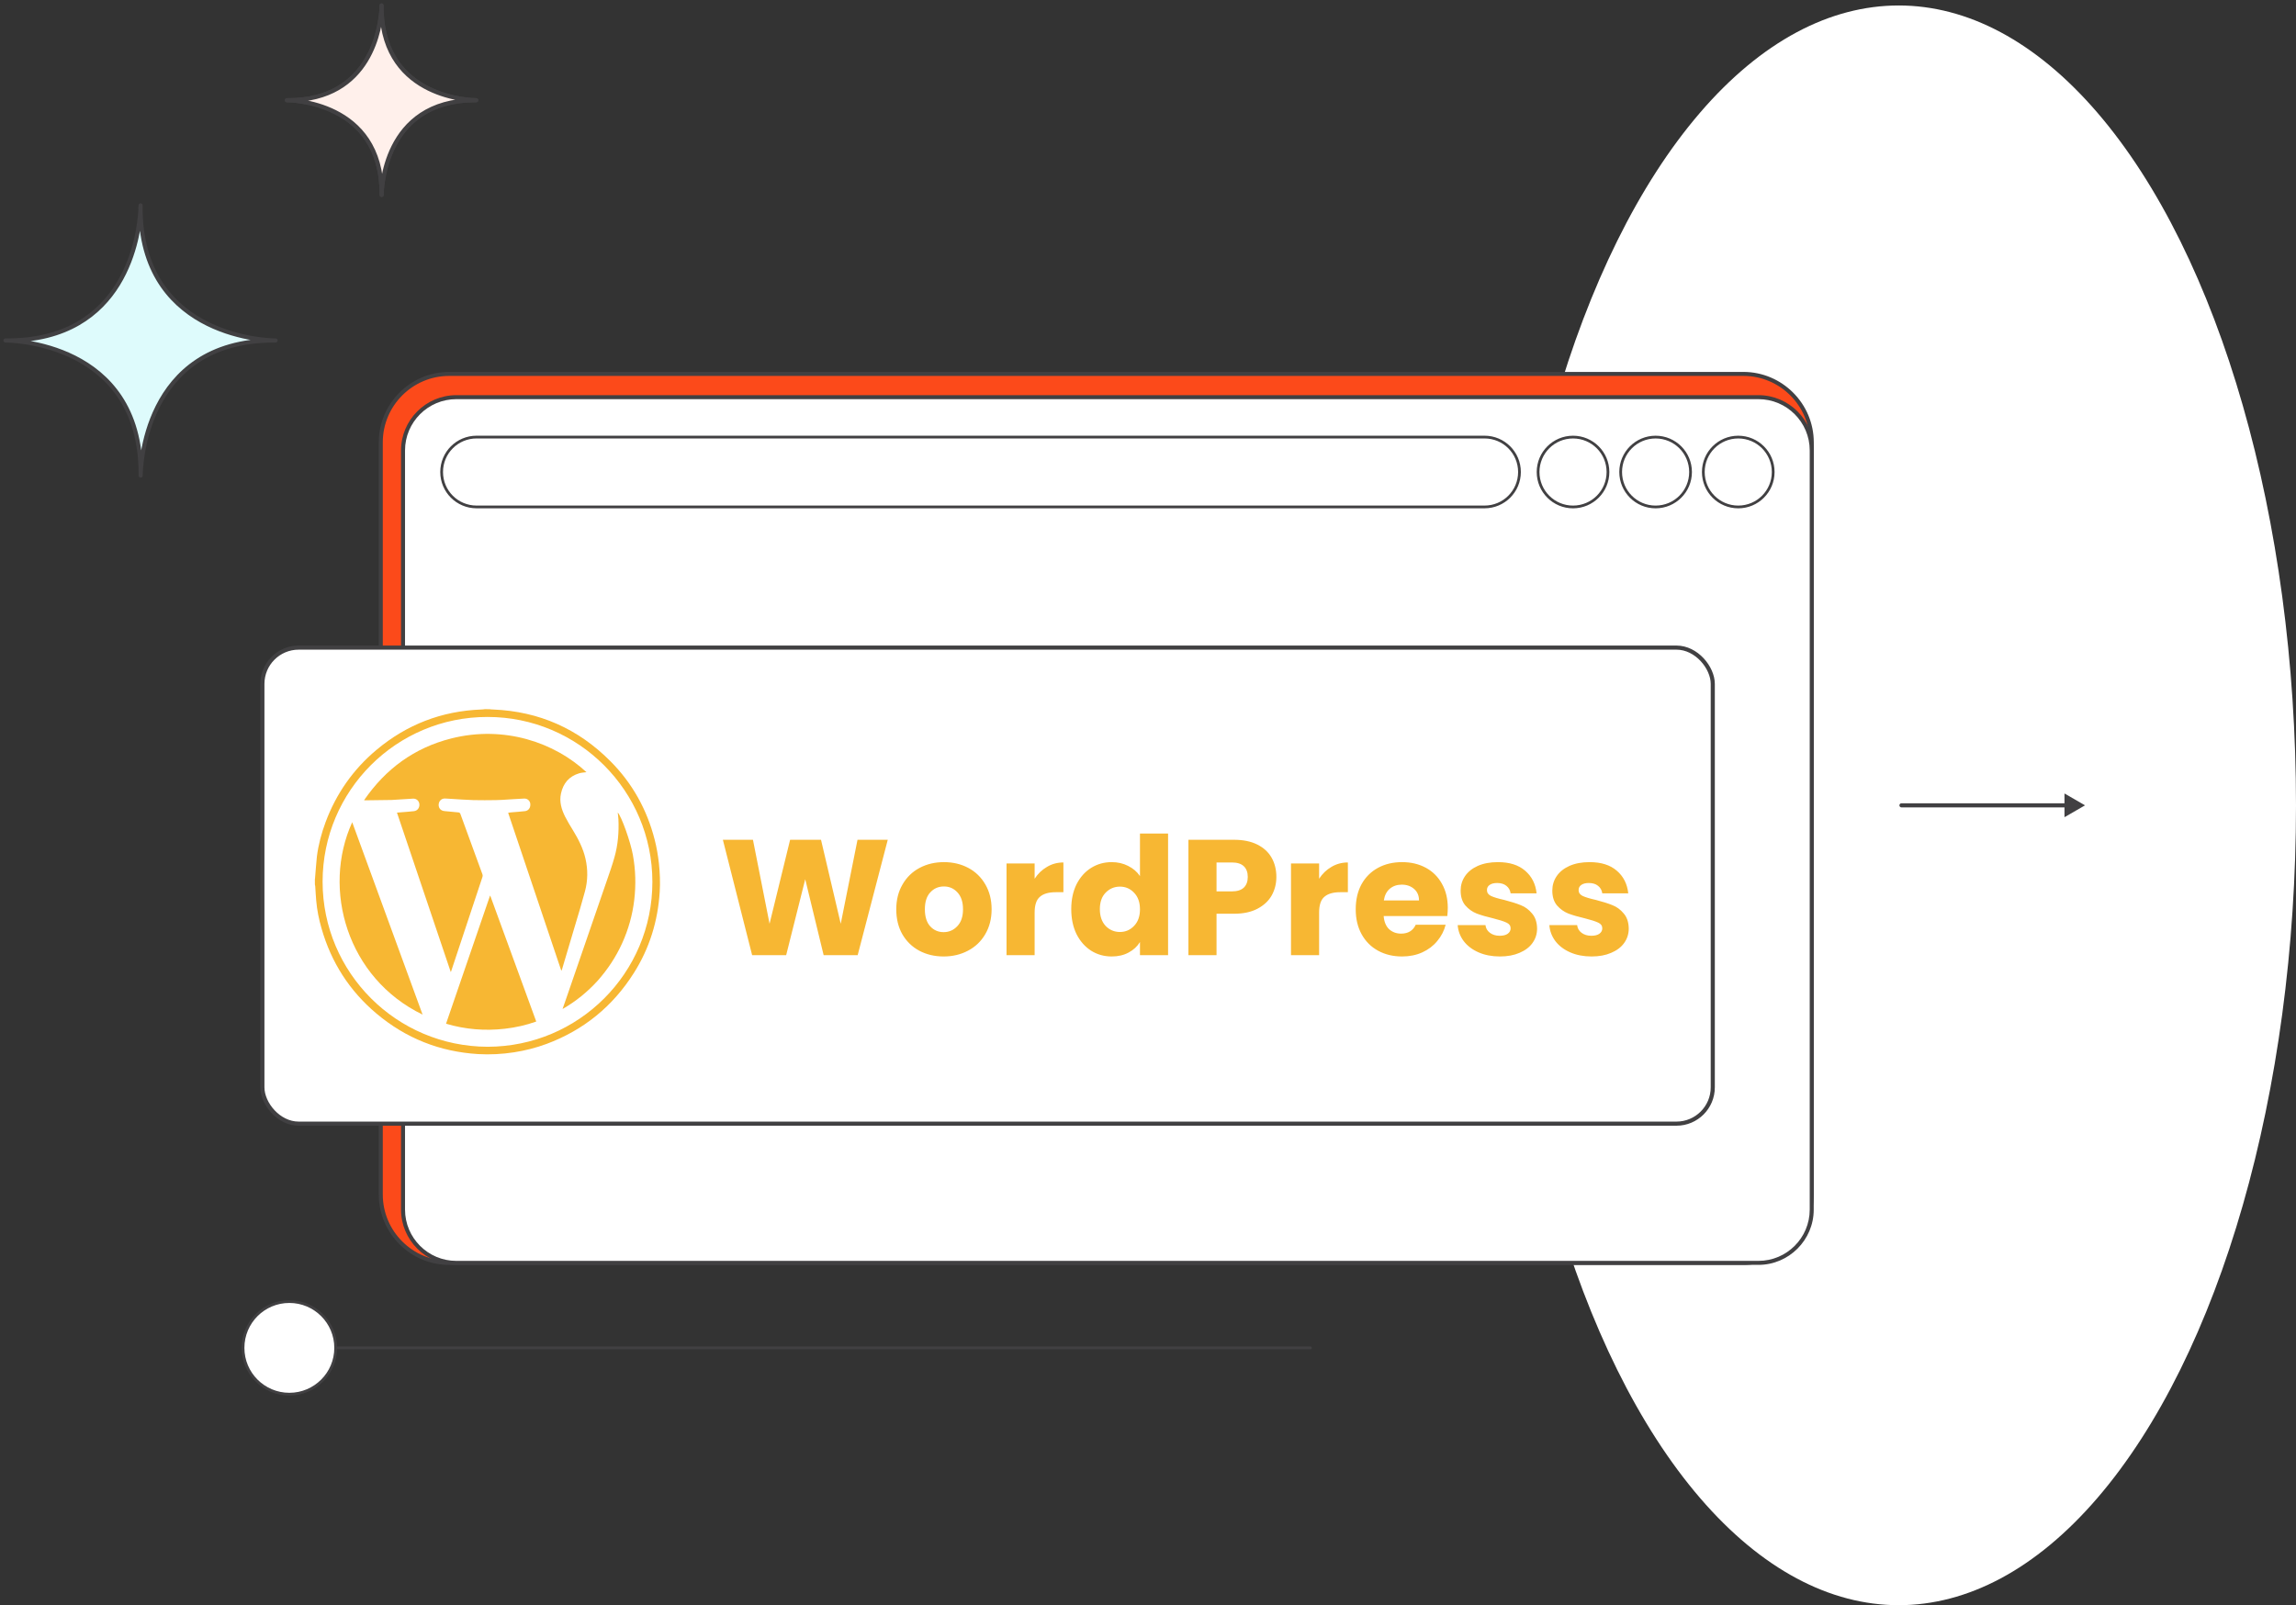 <svg width="419" height="293" viewBox="0 0 419 293" fill="none" xmlns="http://www.w3.org/2000/svg">
<rect x="0" y="0" width="419" height="293" fill="#333333" stroke="none"/>
<ellipse cx="346.5" cy="147" rx="72.5" ry="146" fill="white"/>
<path d="M347 146.625C346.793 146.625 346.625 146.793 346.625 147C346.625 147.207 346.793 147.375 347 147.375V146.625ZM380.5 147L376.75 144.835V149.165L380.5 147ZM347 147.375H377.125V146.625H347V147.375Z" fill="#414042"/>
<path d="M52.807 246.03L239.145 246.03" stroke="#414042" stroke-width="0.5" stroke-miterlimit="10" stroke-linecap="round"/>
<path d="M52.805 237.581C48.136 237.581 44.351 241.364 44.351 246.03C44.351 250.697 48.136 254.479 52.805 254.479C57.473 254.479 61.258 250.697 61.258 246.03C61.258 241.364 57.473 237.581 52.805 237.581Z" fill="white" stroke="#414042" stroke-width="0.5" stroke-miterlimit="10" stroke-linecap="round"/>
<path d="M50.294 62.148C49.588 62.148 26.275 61.95 25.654 38.774V37.491C25.654 37.547 25.654 37.787 25.64 38.154C25.64 38.055 25.626 37.956 25.626 37.843V38.337C25.386 42.682 23.1 62.148 1.325 62.148H1C1.677 62.148 25.668 62.317 25.668 86.481V86.805C25.668 86.128 25.837 62.148 49.997 62.148H49.151H50.294Z" fill="#DEFBFC" stroke="#414042" stroke-width="0.75" stroke-miterlimit="10" stroke-linejoin="round"/>
<path d="M86.906 18.294C86.412 18.294 70.07 18.167 69.633 1.903V1C69.633 1.042 69.633 1.212 69.618 1.465C69.618 1.395 69.618 1.324 69.618 1.254V1.607C69.449 4.653 67.84 18.294 52.585 18.294H52.359C52.839 18.294 69.647 18.407 69.647 35.348V35.574C69.647 35.094 69.76 18.294 86.694 18.294H86.102H86.906Z" fill="#FFF0EB" stroke="#414042" stroke-width="0.75" stroke-miterlimit="10" stroke-linecap="round" stroke-linejoin="round"/>
<path d="M86.906 18.294C86.412 18.294 70.07 18.167 69.633 1.903V1C69.633 1.042 69.633 1.212 69.618 1.465C69.618 1.395 69.618 1.324 69.618 1.254V1.607C69.449 4.653 67.84 18.294 52.585 18.294H52.359C52.839 18.294 69.647 18.407 69.647 35.348V35.574C69.647 35.094 69.76 18.294 86.694 18.294H86.102H86.906Z" fill="#FFF0EB" stroke="#414042" stroke-width="0.75" stroke-miterlimit="10" stroke-linecap="round" stroke-linejoin="round"/>
<path d="M81.977 230.521C75.094 230.521 69.496 224.923 69.496 218.041V80.737C69.496 73.854 75.094 68.256 81.977 68.256H318.151C325.033 68.256 330.631 73.854 330.631 80.737V218.041C330.631 224.923 325.033 230.521 318.151 230.521H81.977Z" fill="#FC4A1A"/>
<path d="M318.149 68.617C324.828 68.617 330.27 74.049 330.27 80.737V218.041C330.27 224.719 324.837 230.161 318.149 230.161H81.975C75.297 230.161 69.855 224.729 69.855 218.041V80.737C69.855 74.058 75.287 68.617 81.975 68.617H318.149ZM318.149 67.886H81.975C74.908 67.886 69.125 73.669 69.125 80.737V218.041C69.125 225.109 74.908 230.891 81.975 230.891H318.149C325.217 230.891 331 225.109 331 218.041V80.737C331 73.669 325.217 67.886 318.149 67.886Z" fill="#414042"/>
<path d="M83.28 230.519C77.916 230.519 73.555 226.158 73.555 220.794V82.214C73.555 76.85 77.916 72.489 83.28 72.489H320.914C326.278 72.489 330.64 76.85 330.64 82.214V220.794C330.64 226.158 326.278 230.519 320.914 230.519H83.28Z" fill="white"/>
<path d="M320.903 72.86C326.063 72.86 330.259 77.056 330.259 82.216V220.795C330.259 225.955 326.063 230.15 320.903 230.15H83.269C78.11 230.15 73.914 225.955 73.914 220.795V82.216C73.914 77.056 78.11 72.86 83.269 72.86H320.903ZM320.903 72.13H83.269C77.72 72.13 73.184 76.666 73.184 82.216V220.795C73.184 226.344 77.72 230.88 83.269 230.88H320.903C326.452 230.88 330.989 226.344 330.989 220.795V82.216C330.999 76.666 326.452 72.13 320.903 72.13Z" fill="#414042"/>
<path d="M270.915 92.533H86.97C83.446 92.533 80.594 89.681 80.594 86.156C80.594 82.632 83.446 79.78 86.97 79.78H270.915C274.439 79.78 277.292 82.632 277.292 86.156C277.292 89.681 274.439 92.533 270.915 92.533Z" stroke="#414042" stroke-width="0.5" stroke-miterlimit="10"/>
<path d="M287.064 92.536C283.54 92.536 280.688 89.683 280.688 86.159C280.688 82.635 283.54 79.783 287.064 79.783C290.588 79.783 293.441 82.635 293.441 86.159C293.441 89.683 290.588 92.536 287.064 92.536Z" stroke="#414042" stroke-width="0.5" stroke-miterlimit="10"/>
<path d="M302.134 92.536C298.61 92.536 295.758 89.683 295.758 86.159C295.758 82.635 298.61 79.783 302.134 79.783C305.658 79.783 308.511 82.635 308.511 86.159C308.511 89.683 305.658 92.536 302.134 92.536Z" stroke="#414042" stroke-width="0.5" stroke-miterlimit="10"/>
<path d="M317.216 92.536C313.692 92.536 310.84 89.683 310.84 86.159C310.84 82.635 313.692 79.783 317.216 79.783C320.74 79.783 323.593 82.635 323.593 86.159C323.593 89.683 320.74 92.536 317.216 92.536Z" stroke="#414042" stroke-width="0.5" stroke-miterlimit="10"/>
<rect x="47.883" y="118.21" width="264.683" height="86.893" rx="6.625" fill="white" stroke="#414042" stroke-width="0.75"/>
<path d="M89.368 129.456C89.597 129.479 89.81 129.513 90.043 129.509C98.392 129.862 105.495 133.01 111.383 138.933C115.396 142.959 118.069 147.77 119.472 153.269C119.838 154.68 120.077 156.112 120.244 157.573C120.432 159.326 120.499 161.072 120.391 162.805C120.055 168.151 118.522 173.115 115.651 177.636C111.796 183.722 106.485 188.034 99.748 190.547C97.817 191.266 95.84 191.759 93.808 192.08C91.623 192.417 89.418 192.532 87.224 192.403C80.254 191.968 74.066 189.525 68.708 185.012C63.784 180.869 60.448 175.666 58.677 169.466C58.189 167.79 57.854 166.097 57.703 164.364C57.62 163.503 57.594 162.625 57.526 161.753C57.517 161.642 57.491 161.542 57.466 161.442C57.474 161.129 57.456 160.812 57.464 160.499C57.481 160.392 57.513 160.274 57.503 160.163C57.621 158.897 57.685 157.622 57.828 156.36C58.1 154.203 58.664 152.091 59.423 150.052C61.36 144.864 64.447 140.446 68.697 136.883C74.223 132.25 80.597 129.788 87.802 129.509C88.035 129.505 88.272 129.474 88.509 129.443C88.796 129.448 89.082 129.452 89.368 129.456ZM88.992 191.07C105.602 191.038 119.057 177.615 119.054 160.966C119.046 144.344 105.56 130.861 88.955 130.867C72.338 130.858 58.878 144.307 58.871 160.941C58.89 177.579 72.368 191.019 88.992 191.07Z" fill="#F7B733"/>
<path d="M72.443 148.33C73.135 148.275 73.8 148.217 74.45 148.169C74.825 148.133 75.211 148.112 75.574 148.06C76.19 147.967 76.572 147.453 76.535 146.818C76.494 146.21 76.019 145.753 75.4 145.777C74.464 145.82 73.535 145.906 72.599 145.949C72.24 145.974 71.865 146.01 71.495 146.02C69.853 146.033 68.195 146.057 66.564 146.086C66.538 146.081 66.538 146.081 66.446 146.053C70.38 140.334 75.616 136.503 82.307 134.803C92.044 132.327 101.277 135.581 107.019 140.948C106.587 141.002 106.132 141.026 105.703 141.149C103.839 141.701 102.775 142.995 102.374 144.845C102.044 146.337 102.467 147.73 103.12 149.05C103.558 149.912 104.058 150.73 104.558 151.547C105.547 153.167 106.417 154.849 106.844 156.735C107.297 158.72 107.284 160.714 106.756 162.68C106.187 164.818 105.538 166.943 104.905 169.057C104.119 171.707 103.322 174.342 102.551 176.981C102.527 177.046 102.519 177.099 102.426 177.166C99.206 167.58 95.96 157.989 92.733 148.361C92.917 148.321 93.07 148.305 93.223 148.288C94.067 148.217 94.924 148.161 95.772 148.063C96.411 148.001 96.819 147.491 96.78 146.788C96.75 146.195 96.275 145.737 95.656 145.762C94.747 145.809 93.849 145.872 92.939 145.919C92.11 145.979 91.281 146.039 90.46 146.046C89.104 146.063 87.748 146.081 86.401 146.045C85.027 146.005 83.65 145.896 82.269 145.814C81.918 145.785 81.552 145.768 81.185 145.751C80.544 145.745 80.071 146.231 80.05 146.884C80.03 147.536 80.451 147.986 81.111 148.049C81.961 148.116 82.819 148.224 83.669 148.291C83.871 148.309 83.939 148.402 84.02 148.579C84.994 151.248 85.968 153.918 86.942 156.587C87.317 157.59 87.681 158.577 88.041 159.591C88.1 159.737 88.097 159.928 88.049 160.057C86.15 165.784 84.256 171.484 82.357 177.211C82.333 177.276 82.313 177.314 82.266 177.443C78.987 167.71 75.726 158.035 72.443 148.33Z" fill="#F7B733"/>
<path d="M89.474 163.509C92.275 171.156 95.065 178.788 97.861 186.462C96.008 187.125 94.081 187.558 92.119 187.78C88.501 188.191 84.924 187.911 81.399 186.86C84.076 179.055 86.748 171.278 89.421 163.5C89.436 163.489 89.448 163.504 89.474 163.509Z" fill="#F7B733"/>
<path d="M77.118 185.198C63.352 178.533 58.703 162.309 64.276 150.084C68.558 161.78 72.829 173.46 77.118 185.198Z" fill="#F7B733"/>
<path d="M102.662 184.175C102.869 183.552 103.092 182.917 103.311 182.31C105.8 175.091 108.304 167.86 110.782 160.626C111.26 159.239 111.749 157.868 112.132 156.479C112.775 154.217 112.965 151.882 112.857 149.528C112.848 149.321 112.824 149.126 112.8 148.931C112.776 148.736 112.768 148.529 112.733 148.319C113.407 148.986 115.073 153.679 115.494 156.042C115.994 158.773 116.069 161.505 115.744 164.269C115.422 167.007 114.678 169.65 113.547 172.149C112.396 174.687 110.89 176.963 109.046 179.036C107.196 181.066 105.079 182.795 102.662 184.175Z" fill="#F7B733"/>
<path d="M162.008 153.287L156.518 174.347H150.308L146.948 160.487L143.468 174.347H137.258L131.918 153.287H137.408L140.438 168.617L144.188 153.287H149.828L153.428 168.617L156.488 153.287H162.008ZM172.201 174.587C170.561 174.587 169.081 174.237 167.761 173.537C166.461 172.837 165.431 171.837 164.671 170.537C163.931 169.237 163.561 167.717 163.561 165.977C163.561 164.257 163.941 162.747 164.701 161.447C165.461 160.127 166.501 159.117 167.821 158.417C169.141 157.717 170.621 157.367 172.261 157.367C173.901 157.367 175.381 157.717 176.701 158.417C178.021 159.117 179.061 160.127 179.821 161.447C180.581 162.747 180.961 164.257 180.961 165.977C180.961 167.697 180.571 169.217 179.791 170.537C179.031 171.837 177.981 172.837 176.641 173.537C175.321 174.237 173.841 174.587 172.201 174.587ZM172.201 170.147C173.181 170.147 174.011 169.787 174.691 169.067C175.391 168.347 175.741 167.317 175.741 165.977C175.741 164.637 175.401 163.607 174.721 162.887C174.061 162.167 173.241 161.807 172.261 161.807C171.261 161.807 170.431 162.167 169.771 162.887C169.111 163.587 168.781 164.617 168.781 165.977C168.781 167.317 169.101 168.347 169.741 169.067C170.401 169.787 171.221 170.147 172.201 170.147ZM188.812 160.397C189.412 159.477 190.162 158.757 191.062 158.237C191.962 157.697 192.962 157.427 194.062 157.427V162.857H192.652C191.372 162.857 190.412 163.137 189.772 163.697C189.132 164.237 188.812 165.197 188.812 166.577V174.347H183.682V157.607H188.812V160.397ZM195.494 165.947C195.494 164.227 195.814 162.717 196.454 161.417C197.114 160.117 198.004 159.117 199.124 158.417C200.244 157.717 201.494 157.367 202.874 157.367C203.974 157.367 204.974 157.597 205.874 158.057C206.794 158.517 207.514 159.137 208.034 159.917V152.147H213.164V174.347H208.034V171.947C207.554 172.747 206.864 173.387 205.964 173.867C205.084 174.347 204.054 174.587 202.874 174.587C201.494 174.587 200.244 174.237 199.124 173.537C198.004 172.817 197.114 171.807 196.454 170.507C195.814 169.187 195.494 167.667 195.494 165.947ZM208.034 165.977C208.034 164.697 207.674 163.687 206.954 162.947C206.254 162.207 205.394 161.837 204.374 161.837C203.354 161.837 202.484 162.207 201.764 162.947C201.064 163.667 200.714 164.667 200.714 165.947C200.714 167.227 201.064 168.247 201.764 169.007C202.484 169.747 203.354 170.117 204.374 170.117C205.394 170.117 206.254 169.747 206.954 169.007C207.674 168.267 208.034 167.257 208.034 165.977ZM232.926 160.067C232.926 161.287 232.646 162.407 232.086 163.427C231.526 164.427 230.666 165.237 229.506 165.857C228.346 166.477 226.906 166.787 225.186 166.787H222.006V174.347H216.876V153.287H225.186C226.866 153.287 228.286 153.577 229.446 154.157C230.606 154.737 231.476 155.537 232.056 156.557C232.636 157.577 232.926 158.747 232.926 160.067ZM224.796 162.707C225.776 162.707 226.506 162.477 226.986 162.017C227.466 161.557 227.706 160.907 227.706 160.067C227.706 159.227 227.466 158.577 226.986 158.117C226.506 157.657 225.776 157.427 224.796 157.427H222.006V162.707H224.796ZM240.726 160.397C241.326 159.477 242.076 158.757 242.976 158.237C243.876 157.697 244.876 157.427 245.976 157.427V162.857H244.566C243.286 162.857 242.326 163.137 241.686 163.697C241.046 164.237 240.726 165.197 240.726 166.577V174.347H235.596V157.607H240.726V160.397ZM264.208 165.707C264.208 166.187 264.178 166.687 264.118 167.207H252.508C252.588 168.247 252.918 169.047 253.498 169.607C254.098 170.147 254.828 170.417 255.688 170.417C256.968 170.417 257.858 169.877 258.358 168.797H263.818C263.538 169.897 263.028 170.887 262.288 171.767C261.568 172.647 260.658 173.337 259.558 173.837C258.458 174.337 257.228 174.587 255.868 174.587C254.228 174.587 252.768 174.237 251.488 173.537C250.208 172.837 249.208 171.837 248.488 170.537C247.768 169.237 247.408 167.717 247.408 165.977C247.408 164.237 247.758 162.717 248.458 161.417C249.178 160.117 250.178 159.117 251.458 158.417C252.738 157.717 254.208 157.367 255.868 157.367C257.488 157.367 258.928 157.707 260.188 158.387C261.448 159.067 262.428 160.037 263.128 161.297C263.848 162.557 264.208 164.027 264.208 165.707ZM258.958 164.357C258.958 163.477 258.658 162.777 258.058 162.257C257.458 161.737 256.708 161.477 255.808 161.477C254.948 161.477 254.218 161.727 253.618 162.227C253.038 162.727 252.678 163.437 252.538 164.357H258.958ZM273.725 174.587C272.265 174.587 270.965 174.337 269.825 173.837C268.685 173.337 267.785 172.657 267.125 171.797C266.465 170.917 266.095 169.937 266.015 168.857H271.085C271.145 169.437 271.415 169.907 271.895 170.267C272.375 170.627 272.965 170.807 273.665 170.807C274.305 170.807 274.795 170.687 275.135 170.447C275.495 170.187 275.675 169.857 275.675 169.457C275.675 168.977 275.425 168.627 274.925 168.407C274.425 168.167 273.615 167.907 272.495 167.627C271.295 167.347 270.295 167.057 269.495 166.757C268.695 166.437 268.005 165.947 267.425 165.287C266.845 164.607 266.555 163.697 266.555 162.557C266.555 161.597 266.815 160.727 267.335 159.947C267.875 159.147 268.655 158.517 269.675 158.057C270.715 157.597 271.945 157.367 273.365 157.367C275.465 157.367 277.115 157.887 278.315 158.927C279.535 159.967 280.235 161.347 280.415 163.067H275.675C275.595 162.487 275.335 162.027 274.895 161.687C274.475 161.347 273.915 161.177 273.215 161.177C272.615 161.177 272.155 161.297 271.835 161.537C271.515 161.757 271.355 162.067 271.355 162.467C271.355 162.947 271.605 163.307 272.105 163.547C272.625 163.787 273.425 164.027 274.505 164.267C275.745 164.587 276.755 164.907 277.535 165.227C278.315 165.527 278.995 166.027 279.575 166.727C280.175 167.407 280.485 168.327 280.505 169.487C280.505 170.467 280.225 171.347 279.665 172.127C279.125 172.887 278.335 173.487 277.295 173.927C276.275 174.367 275.085 174.587 273.725 174.587ZM290.453 174.587C288.993 174.587 287.693 174.337 286.553 173.837C285.413 173.337 284.513 172.657 283.853 171.797C283.193 170.917 282.823 169.937 282.743 168.857H287.813C287.873 169.437 288.143 169.907 288.623 170.267C289.103 170.627 289.693 170.807 290.393 170.807C291.033 170.807 291.523 170.687 291.863 170.447C292.223 170.187 292.403 169.857 292.403 169.457C292.403 168.977 292.153 168.627 291.653 168.407C291.153 168.167 290.343 167.907 289.223 167.627C288.023 167.347 287.023 167.057 286.223 166.757C285.423 166.437 284.733 165.947 284.153 165.287C283.573 164.607 283.283 163.697 283.283 162.557C283.283 161.597 283.543 160.727 284.063 159.947C284.603 159.147 285.383 158.517 286.403 158.057C287.443 157.597 288.673 157.367 290.093 157.367C292.193 157.367 293.843 157.887 295.043 158.927C296.263 159.967 296.963 161.347 297.143 163.067H292.403C292.323 162.487 292.063 162.027 291.623 161.687C291.203 161.347 290.643 161.177 289.943 161.177C289.343 161.177 288.883 161.297 288.563 161.537C288.243 161.757 288.083 162.067 288.083 162.467C288.083 162.947 288.333 163.307 288.833 163.547C289.353 163.787 290.153 164.027 291.233 164.267C292.473 164.587 293.483 164.907 294.263 165.227C295.043 165.527 295.723 166.027 296.303 166.727C296.903 167.407 297.213 168.327 297.233 169.487C297.233 170.467 296.953 171.347 296.393 172.127C295.853 172.887 295.063 173.487 294.023 173.927C293.003 174.367 291.813 174.587 290.453 174.587Z" fill="#F7B733"/>
</svg>
